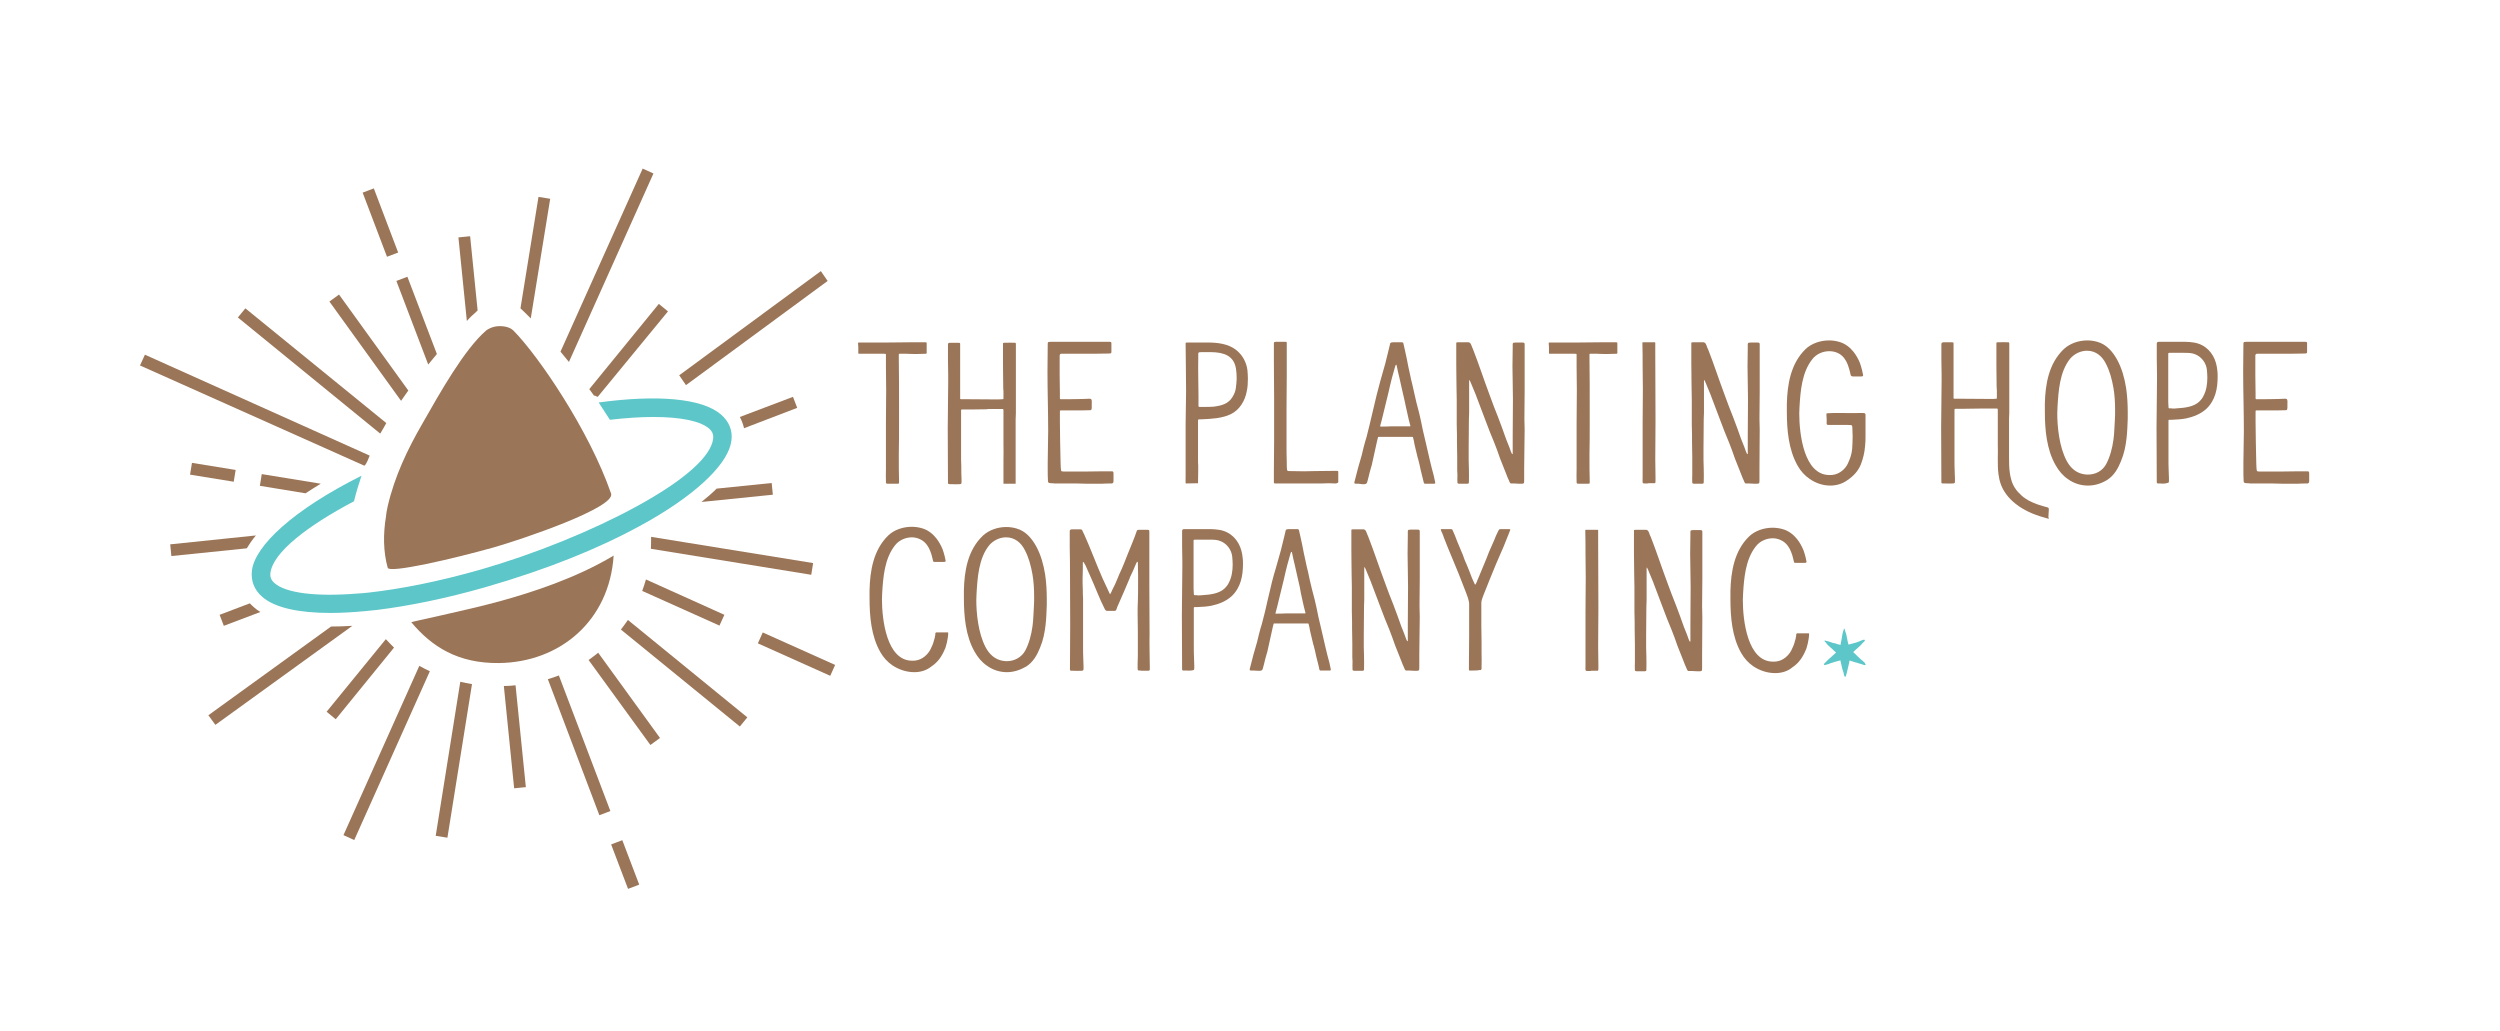 <?xml version="1.0" encoding="utf-8"?>
<!-- Generator: Adobe Illustrator 26.2.1, SVG Export Plug-In . SVG Version: 6.00 Build 0)  -->
<svg version="1.1" id="Layer_1" xmlns="http://www.w3.org/2000/svg" xmlns:xlink="http://www.w3.org/1999/xlink" x="0px" y="0px"
	 viewBox="0 0 106.78 44.04" style="enable-background:new 0 0 106.78 44.04;" xml:space="preserve">
<style type="text/css">
	.st0{fill:#9B7557;}
	.st1{fill:#5CC6C9;}
</style>
<g>
	<defs>
		<rect id="SVGID_1_" x="0" y="8" width="792" height="206.53"/>
	</defs>
	<clipPath id="SVGID_00000034770264840182918820000002199556441411000194_">
		<use xlink:href="#SVGID_1_"  style="overflow:visible;"/>
	</clipPath>
</g>
<g>
	<defs>
		<rect id="SVGID_00000076583092997992803830000009620056311099021972_" x="722.37" y="15.1" width="40.57" height="17.29"/>
	</defs>
	<clipPath id="SVGID_00000090273702002228804370000007022955287974651814_">
		<use xlink:href="#SVGID_00000076583092997992803830000009620056311099021972_"  style="overflow:visible;"/>
	</clipPath>
</g>
<g>
	<path class="st0" d="M26.21,23.73c-1.63,0.98-3.53,1.58-4.79,1.93c-1.59,0.44-3.87,0.89-3.85,0.92c0.87,1.04,1.99,1.76,3.74,1.74
		C23.92,28.29,26.03,26.51,26.21,23.73"/>
	<path class="st0" d="M26.1,21.08c-0.93-2.69-3.09-5.86-4.15-6.94c-0.13-0.14-0.34-0.21-0.61-0.21c-0.32,0-0.55,0.16-0.58,0.19
		c-0.93,0.81-1.95,2.62-2.74,4.01c-0.61,1.06-1.16,2.2-1.46,3.49c-0.03,0.15-0.06,0.28-0.07,0.42c-0.13,0.77-0.12,1.53,0.07,2.21
		c0.07,0.25,2.82-0.39,4.53-0.87C22.38,23.01,26.31,21.67,26.1,21.08"/>
	<polygon class="st0" points="35.35,12 35.06,11.58 29.01,16.03 29.3,16.45 	"/>
	<path class="st0" d="M34.05,17.42l-0.18-0.47l-2.27,0.86c0.08,0.15,0.14,0.31,0.18,0.48L34.05,17.42z"/>
	<path class="st0" d="M29.96,21.44l3.05-0.31l-0.05-0.5l-2.35,0.24C30.42,21.06,30.2,21.25,29.96,21.44"/>
	
		<rect x="33.78" y="26.24" transform="matrix(0.409 -0.912 0.912 0.409 -5.377 47.554)" class="st0" width="0.51" height="3.39"/>
	
		<rect x="26.42" y="35.91" transform="matrix(0.935 -0.356 0.356 0.935 -11.384 11.897)" class="st0" width="0.51" height="2.03"/>
	<path class="st0" d="M10.67,25.77l-1.29,0.49l0.18,0.47l1.56-0.59c-0.1-0.06-0.18-0.12-0.26-0.19
		C10.79,25.89,10.73,25.83,10.67,25.77"/>
	<path class="st0" d="M7.27,23.25l0.05,0.5l3.22-0.33c0.11-0.18,0.23-0.36,0.39-0.55L7.27,23.25z"/>
	
		<rect x="8.84" y="19.22" transform="matrix(0.16 -0.987 0.987 0.16 -12.267 25.923)" class="st0" width="0.51" height="1.89"/>
	<path class="st0" d="M11.18,20.25l-0.08,0.5l1.95,0.32c0.21-0.14,0.42-0.27,0.65-0.41L11.18,20.25z"/>
	<path class="st0" d="M27.91,7.41L27.45,7.2l-3.51,7.82c0.12,0.14,0.24,0.29,0.36,0.44L27.91,7.41z"/>
	<path class="st0" d="M25.53,16.95l3-3.65l-0.39-0.32l-2.97,3.64c0.03,0.04,0.12,0.17,0.21,0.29l0.02-0.02
		C25.44,16.92,25.48,16.93,25.53,16.95"/>
	<path class="st0" d="M34.73,24.05l-6.92-1.12c0,0.17,0,0.34-0.01,0.51l6.85,1.11L34.73,24.05z"/>
	<path class="st0" d="M27.43,25.24l3.3,1.48l0.21-0.46l-3.35-1.51C27.54,24.92,27.49,25.08,27.43,25.24"/>
	<path class="st0" d="M26.52,26.89l5.08,4.14l0.32-0.39l-5.1-4.16C26.72,26.62,26.63,26.75,26.52,26.89"/>
	<path class="st0" d="M25.14,28.19l2.64,3.63l0.41-0.3l-2.64-3.64C25.41,27.99,25.28,28.09,25.14,28.19"/>
	<path class="st0" d="M23.4,29.01l2.2,5.81l0.47-0.18l-2.2-5.79C23.72,28.91,23.56,28.96,23.4,29.01"/>
	<path class="st0" d="M21.52,29.3l0.44,4.37l0.5-0.05l-0.44-4.35C21.86,29.29,21.69,29.3,21.52,29.3"/>
	<path class="st0" d="M18.61,35.7l0.5,0.08l1.05-6.56c-0.17-0.03-0.33-0.06-0.5-0.1L18.61,35.7z"/>
	<path class="st0" d="M14.67,35.67l0.46,0.21l3.23-7.21c-0.15-0.07-0.31-0.15-0.45-0.23L14.67,35.67z"/>
	<path class="st0" d="M16.48,27.3l-2.53,3.1l0.39,0.32l2.49-3.06C16.71,27.54,16.59,27.42,16.48,27.3"/>
	<path class="st0" d="M8.9,30.55l0.3,0.41l5.85-4.23c-0.32,0.02-0.62,0.03-0.91,0.03L8.9,30.55z"/>
	<path class="st0" d="M15.79,19.46l-9.6-4.31l-0.21,0.46l9.58,4.28C15.65,19.85,15.75,19.55,15.79,19.46"/>
	<path class="st0" d="M16.5,18.07l-6.02-4.9l-0.32,0.39l6.08,4.96C16.33,18.37,16.42,18.22,16.5,18.07"/>
	<path class="st0" d="M17.44,16.68l-2.96-4.1l-0.41,0.3l3.06,4.24C17.23,16.97,17.34,16.83,17.44,16.68"/>
	
		<rect x="15.99" y="8.03" transform="matrix(0.935 -0.355 0.355 0.935 -2.312 6.396)" class="st0" width="0.51" height="2.93"/>
	<path class="st0" d="M18.29,15.57c0.12-0.15,0.25-0.31,0.37-0.45l-1.26-3.3L16.93,12L18.29,15.57z"/>
	<path class="st0" d="M20.33,13.33c0.02-0.03,0.05-0.05,0.07-0.07l-0.32-3.17l-0.5,0.05l0.36,3.57
		C20.07,13.56,20.2,13.44,20.33,13.33"/>
	<path class="st0" d="M22.67,13.6l0.83-5.11L23,8.41l-0.77,4.76C22.35,13.28,22.5,13.43,22.67,13.6"/>
	<path class="st1" d="M30.79,17.7c-0.81-0.69-2.71-0.85-5.22-0.51c0.16,0.24,0.32,0.49,0.48,0.74c0.69-0.08,1.31-0.12,1.86-0.12
		c1.19,0,2.01,0.18,2.37,0.49c0.15,0.13,0.2,0.26,0.18,0.44c-0.09,0.76-1.22,1.72-2.86,2.66c-0.13,0.08-0.27,0.15-0.41,0.23
		c-1.9,1.04-4.37,2.04-6.67,2.7c-1.82,0.52-3.43,0.83-4.77,0.98c-0.16,0.02-0.32,0.03-0.47,0.04c-1.83,0.15-3.08-0.03-3.55-0.44
		c-0.15-0.13-0.2-0.26-0.18-0.44c0.11-0.87,1.56-2,3.57-3.06c0.09-0.37,0.2-0.73,0.32-1.09c-2.92,1.46-4.55,2.99-4.68,4.05
		c-0.05,0.44,0.1,0.83,0.45,1.13c0.54,0.46,1.55,0.68,2.91,0.68c0.46,0,0.97-0.03,1.5-0.08c0.16-0.02,0.32-0.03,0.49-0.05
		c1.37-0.17,2.94-0.49,4.62-0.97c2.68-0.77,4.89-1.68,6.59-2.61c0.15-0.08,0.29-0.16,0.43-0.24c2.17-1.25,3.38-2.5,3.49-3.41
		C31.3,18.39,31.14,18,30.79,17.7"/>
	<path class="st1" d="M79.64,28.3c-0.03-0.03-0.06-0.05-0.09-0.08c-0.02-0.02-0.03-0.03-0.05-0.04c-0.05-0.05-0.1-0.09-0.15-0.14
		c-0.04-0.03-0.06-0.06-0.09-0.09c-0.04-0.04-0.08-0.07-0.11-0.1c0,0,0,0,0.01,0c0.02-0.02,0.03-0.04,0.06-0.06
		c0.03-0.03,0.07-0.07,0.11-0.1c0.04-0.04,0.08-0.07,0.12-0.11c0.02-0.02,0.04-0.04,0.06-0.06c0.01-0.01,0.02-0.03,0.03-0.04
		c0.04-0.04,0.08-0.07,0.11-0.11c0-0.01,0-0.02,0-0.03c0,0-0.01,0-0.01-0.01l-0.02-0.01l-0.04,0.01c-0.03,0.01-0.06,0.02-0.09,0.03
		c-0.02,0.01-0.03,0.01-0.04,0.02c-0.02,0.01-0.03,0.01-0.05,0.02c-0.03,0.01-0.06,0.02-0.08,0.03c-0.03,0.01-0.07,0.02-0.1,0.03
		s-0.07,0.02-0.11,0.03c-0.04,0.01-0.07,0.02-0.11,0.03l-0.04,0.01l-0.01,0l0-0.01l-0.01-0.03c-0.02-0.08-0.04-0.16-0.05-0.24
		c-0.01-0.05-0.02-0.1-0.03-0.14c-0.01-0.02-0.01-0.04-0.02-0.07c0-0.01-0.01-0.03-0.01-0.03c0,0-0.01-0.02-0.01-0.02
		c-0.01-0.05-0.02-0.08-0.03-0.11c-0.01-0.01-0.01-0.02-0.01-0.03c0,0,0,0,0,0c-0.01,0-0.01,0-0.01,0c0,0,0,0,0,0c0,0,0,0,0,0
		c0,0,0,0,0,0.01c0,0,0,0,0,0c0-0.01,0-0.01,0-0.01c0,0-0.01,0-0.01,0c-0.01,0.02-0.01,0.05-0.02,0.07
		c-0.01,0.02-0.01,0.04-0.02,0.06c-0.01,0.02-0.01,0.04-0.02,0.07c0,0.01,0,0.01,0,0.01c-0.01,0.03-0.01,0.04-0.01,0.05
		c0,0,0,0.01,0,0.01c-0.01,0.03-0.02,0.07-0.02,0.11c0,0,0,0.01,0,0.01c-0.01,0.06-0.03,0.13-0.04,0.2
		c-0.01,0.04-0.01,0.07-0.02,0.11c-0.01,0-0.01,0-0.02-0.01c-0.01,0-0.02-0.01-0.03-0.01c-0.01,0-0.03-0.01-0.05-0.01
		c-0.03,0-0.06-0.02-0.09-0.03c-0.03-0.01-0.06-0.02-0.09-0.02c-0.01,0-0.01,0-0.01,0c-0.05-0.02-0.1-0.03-0.15-0.05
		c-0.06-0.02-0.12-0.04-0.18-0.05c-0.01,0-0.01,0-0.02-0.01c-0.01,0-0.03,0-0.05,0l0,0c0.01,0.01,0.02,0.03,0.02,0.04
		c0.02,0.02,0.04,0.04,0.06,0.06c0.01,0.01,0.02,0.02,0.02,0.03c0.01,0.01,0.01,0.01,0.02,0.02c0,0.01,0.01,0.02,0.01,0.02
		c0.04,0.03,0.08,0.08,0.12,0.11c0.01,0,0.01,0.01,0.01,0.01c0.01,0.02,0.03,0.03,0.05,0.04c0.01,0.01,0.02,0.02,0.03,0.03
		c0.01,0.01,0.03,0.03,0.04,0.04c0.03,0.03,0.06,0.06,0.09,0.08l0.03,0.03l-0.04,0.04c-0.03,0.03-0.07,0.06-0.1,0.09
		c-0.06,0.05-0.11,0.11-0.18,0.16c-0.03,0.03-0.06,0.06-0.09,0.09l-0.05,0.05l-0.05,0.05l0,0.02c0,0,0,0.01,0,0.02
		c0.01,0.01,0.01,0.02,0.02,0.02c0.01,0,0.02-0.01,0.04-0.01c0.02-0.01,0.04-0.01,0.06-0.02c0.02,0,0.03-0.01,0.05-0.01
		c0.02-0.01,0.04-0.01,0.05-0.02c0.01,0,0.01,0,0.02-0.01c0.03-0.01,0.06-0.02,0.09-0.03c0.03-0.01,0.06-0.01,0.09-0.03
		c0.05-0.01,0.1-0.03,0.15-0.04c0.03-0.01,0.07-0.02,0.11-0.03c0.03-0.01,0.02-0.01,0.02-0.01c0,0,0,0,0,0c0,0,0,0,0,0l0,0.01
		c0,0.01,0,0.01,0,0.02c0.01,0.04,0.02,0.08,0.03,0.12c0.01,0.06,0.03,0.12,0.04,0.18c0,0.02,0.01,0.04,0.02,0.07
		c0.01,0.03,0.01,0.05,0.02,0.07c0.01,0.01,0.01,0.03,0.02,0.05c0,0.02,0.01,0.04,0.01,0.06c0.01,0.02,0.01,0.05,0.02,0.07
		c0,0.01,0.01,0.02,0.01,0.04c0.01,0,0.02,0.01,0.03,0.01c0,0,0,0,0,0c0.01,0,0.02-0.01,0.03-0.01l0,0c0.01-0.05,0.02-0.1,0.04-0.15
		l0.02-0.09c0.01-0.06,0.03-0.11,0.04-0.17c0.01-0.05,0.03-0.11,0.04-0.17c0.01-0.02,0.01-0.04,0.01-0.06c0-0.01,0-0.02,0.01-0.03
		c0,0,0-0.01,0-0.01l0,0c0,0,0,0,0,0c0,0,0,0,0,0c0.04,0.01,0.08,0.03,0.12,0.04c0.04,0.01,0.08,0.03,0.13,0.04
		c0.05,0.01,0.09,0.02,0.13,0.04c0.08,0.02,0.15,0.04,0.23,0.07c0.02,0.01,0.04,0.01,0.05,0.01c0,0,0.01-0.01,0.01-0.01
		c0.01,0,0.01-0.01,0.02-0.01C79.65,28.33,79.65,28.32,79.64,28.3L79.64,28.3z"/>
	<path class="st0" d="M67.85,28.66c-0.06,0-0.11,0-0.12-0.02c-0.02-0.03-0.01-0.1-0.01-0.3c0-0.11,0-0.21,0-0.32
		c0-0.21,0-0.42,0-0.64c0-0.42,0-0.85,0-1.27c0-0.48,0.01-0.98,0.01-1.45c0-0.34-0.01-0.67-0.01-1.01c0-0.33,0-0.67-0.01-1
		c0-0.01,0.01-0.02,0.02-0.02c0.08,0,0.15,0,0.23,0c0.08,0,0.14,0,0.22,0c0.01,0,0.05,0,0.06,0c0.01,0,0.02,0.01,0.02,0.02
		c0,0.01,0,0.02,0,0.03c0,0.07,0,0.18,0,0.26c0,0.07,0,0.12,0,0.17c0,0.95,0.01,1.92,0.01,2.87c0,0.54-0.01,1.09-0.01,1.63
		c0,0.26,0.01,0.53,0.01,0.78c0,0.06,0,0.11,0,0.15c0,0.1-0.01,0.11-0.05,0.11c-0.08,0-0.17,0-0.25,0
		C67.95,28.66,67.9,28.66,67.85,28.66L67.85,28.66z"/>
	<path class="st0" d="M72.12,28.66c-0.05,0-0.08-0.1-0.1-0.15c-0.04-0.08-0.07-0.16-0.1-0.24c-0.09-0.23-0.18-0.45-0.27-0.68
		c-0.08-0.23-0.16-0.46-0.25-0.68c-0.15-0.35-0.25-0.62-0.36-0.91c-0.13-0.34-0.26-0.69-0.39-1.03c-0.01-0.02-0.02-0.04-0.02-0.06
		c-0.06-0.14-0.11-0.27-0.17-0.41c-0.02-0.06-0.05-0.11-0.07-0.17c-0.04-0.09-0.06-0.13-0.06-0.03c0,0.02,0,0.04,0,0.06v0.12
		c0,0.08,0,0.15,0,0.23v0.58v0.35c0,0.09-0.01,0.18-0.01,0.27c0,0.41-0.01,0.82-0.01,1.23c0,0.17,0,0.35,0,0.52
		c0,0.13,0.01,0.25,0.01,0.37c0,0.19,0.01,0.38,0,0.57c0,0.05-0.01,0.07-0.07,0.07c-0.07,0-0.13,0-0.2,0c-0.04,0-0.09,0-0.14,0
		c-0.03,0-0.05,0-0.07-0.02c-0.01-0.01-0.01-0.02-0.01-0.03c-0.01-0.11,0-0.22,0-0.33c0-0.07,0-0.14,0-0.21c0-0.19,0-0.38,0-0.57
		c0-0.21-0.01-0.43-0.01-0.65c0-0.09,0-0.19,0-0.28c0-0.15-0.01-0.3-0.01-0.45c0-0.22,0-0.45,0-0.67c0-0.13,0-0.25,0-0.38
		c0-0.19-0.01-0.37-0.01-0.56c0-0.31-0.01-0.55-0.01-0.97c0-0.16,0-0.34,0-0.52c0-0.13,0-0.27,0-0.37c0-0.03,0.04-0.03,0.07-0.03
		c0.07,0,0.14,0,0.21,0c0.01,0,0.01,0,0.02,0c0.02,0,0.04,0,0.06,0c0.01,0,0.03,0,0.04,0c0.02,0,0.05,0,0.07,0c0.01,0,0.02,0,0.03,0
		c0.01,0,0.02,0,0.03,0c0.02,0,0.06,0.03,0.07,0.04c0.02,0.03,0.04,0.07,0.05,0.1c0.02,0.06,0.04,0.12,0.07,0.17
		c0.25,0.64,0.46,1.29,0.7,1.93c0.12,0.33,0.24,0.65,0.37,0.97c0.12,0.31,0.23,0.62,0.34,0.93c0.04,0.1,0.08,0.2,0.12,0.3
		c0.03,0.07,0.05,0.14,0.08,0.22c0.01,0.02,0.02,0.05,0.03,0.07c0.03,0.07,0.05,0.05,0.05,0.02c0-0.02,0-0.11,0-0.13
		c0-0.06,0-0.12,0-0.17v-0.09c0-0.11,0-0.23,0-0.34c0-0.53,0.01-1.06,0.01-1.58c0-0.48-0.02-0.94-0.02-1.41
		c0-0.26,0.01-0.52,0.01-0.78c0-0.06,0-0.12,0-0.17c0-0.02,0.01-0.06,0.04-0.06c0.05-0.01,0.1-0.01,0.15-0.01c0.09,0,0.16,0,0.2,0
		c0.06,0,0.09,0,0.11,0.03c0.01,0.01,0.01,0.03,0.01,0.04c0,0.26,0,0.47,0,0.72c0,0.1,0,0.21,0,0.33c0,0.19,0,0.4,0,0.58
		c0,0.13,0,0.26,0,0.39c0,0.39-0.01,0.77-0.01,1.17c0,0.15,0.01,0.31,0.01,0.46c0,0.55-0.01,1.09-0.01,1.64c0,0.13,0,0.27,0,0.4
		c0,0.02,0,0.06,0,0.1c0,0.07,0,0.14-0.02,0.15c-0.03,0.03-0.11,0.02-0.22,0.02C72.34,28.66,72.22,28.66,72.12,28.66L72.12,28.66z"
		/>
	<path class="st0" d="M75.82,28.75c-0.33,0-0.66-0.11-0.93-0.29c-0.22-0.15-0.39-0.34-0.52-0.57c-0.39-0.68-0.46-1.53-0.46-2.31
		c0-0.11,0-0.22,0-0.33c0.02-0.82,0.16-1.72,0.8-2.34c0.25-0.24,0.63-0.37,1-0.37c0.15,0,0.29,0.02,0.43,0.06
		c0.26,0.07,0.47,0.24,0.62,0.43c0.11,0.14,0.2,0.3,0.27,0.47c0.04,0.1,0.06,0.2,0.09,0.3c0.02,0.06,0.02,0.12,0.04,0.19
		c0,0.02,0,0.03-0.02,0.04c-0.01,0.01-0.03,0.01-0.05,0.01c-0.03,0-0.06,0-0.09,0c-0.13,0-0.21,0-0.32,0
		c-0.04,0-0.06-0.02-0.06-0.06c-0.01-0.04-0.02-0.08-0.03-0.12c-0.02-0.1-0.05-0.19-0.09-0.29c-0.07-0.18-0.18-0.35-0.36-0.46
		c-0.13-0.08-0.28-0.12-0.42-0.12c-0.28,0-0.56,0.13-0.72,0.34c-0.45,0.56-0.51,1.37-0.55,2.04c0,0.07-0.01,0.16-0.01,0.26
		c0,0.87,0.2,2.63,1.29,2.63c0.05,0,0.11,0,0.16-0.01c0.27-0.04,0.5-0.24,0.62-0.47c0.06-0.12,0.12-0.25,0.15-0.38
		c0.02-0.06,0.04-0.13,0.05-0.2c0.01-0.03,0.01-0.07,0.01-0.1c0-0.03,0.02-0.04,0.04-0.05c0.04,0,0.1,0,0.15,0c0.11,0,0.14,0,0.22,0
		h0.08c0.02,0,0.04,0,0.05,0c0.01,0.01,0.01,0.02,0.01,0.03c0,0.07-0.01,0.14-0.02,0.21c-0.02,0.13-0.05,0.27-0.09,0.39
		c-0.01,0.03-0.02,0.07-0.04,0.1c-0.12,0.29-0.29,0.54-0.56,0.72C76.35,28.68,76.08,28.75,75.82,28.75L75.82,28.75z"/>
	<path class="st0" d="M43.01,28.71c-0.3,0-0.6-0.09-0.86-0.28c-0.22-0.15-0.39-0.36-0.52-0.59c-0.39-0.68-0.46-1.53-0.46-2.3
		c0-0.11,0-0.22,0-0.33c0.02-0.82,0.16-1.71,0.81-2.33c0.26-0.24,0.63-0.37,1-0.37c0.15,0,0.29,0.02,0.43,0.06
		c0.4,0.11,0.66,0.43,0.84,0.75c0.21,0.38,0.32,0.79,0.39,1.22c0.05,0.34,0.07,0.69,0.07,1.04c0,0.09,0,0.18,0,0.27
		c-0.01,0.27-0.02,0.56-0.05,0.83c-0.04,0.34-0.1,0.66-0.24,0.99c-0.12,0.3-0.29,0.61-0.59,0.8C43.57,28.62,43.29,28.71,43.01,28.71
		L43.01,28.71z M43.79,27.79c0.16-0.3,0.26-0.67,0.31-1.04c0.04-0.29,0.04-0.58,0.06-0.84c0.01-0.14,0.01-0.28,0.01-0.43
		c0-0.32-0.02-0.65-0.07-0.94c-0.07-0.39-0.16-0.73-0.33-1.05c-0.15-0.3-0.42-0.54-0.8-0.54c-0.28,0-0.55,0.14-0.72,0.34
		c-0.45,0.56-0.5,1.39-0.54,2.07c0,0.07-0.01,0.17-0.01,0.27c0,0.55,0.08,1.42,0.4,2.02c0.07,0.13,0.16,0.26,0.28,0.36
		c0.18,0.16,0.41,0.23,0.63,0.23C43.32,28.24,43.63,28.08,43.79,27.79"/>
	<path class="st0" d="M48.67,28.64c-0.02,0-0.05,0-0.07-0.02c-0.01-0.01-0.01-0.08-0.01-0.1c0-0.06,0-0.11,0-0.17
		c0-0.11,0.01-0.22,0.01-0.33c0-0.33,0-0.65,0-0.98c0-0.29-0.01-0.58-0.01-0.87c0-0.15,0-0.3,0.01-0.46
		c0.01-0.25,0.01-0.51,0.01-0.77c0-0.11,0-0.22,0-0.33c0-0.02,0-0.04,0-0.06c0-0.18-0.01-0.35-0.01-0.5c0-0.07-0.03-0.08-0.06-0.01
		c-0.04,0.09,0,0.01-0.07,0.16c-0.03,0.08-0.07,0.16-0.1,0.23c-0.03,0.06-0.06,0.13-0.09,0.19c-0.01,0.03-0.03,0.05-0.03,0.08
		c-0.15,0.36-0.31,0.73-0.47,1.09c-0.04,0.08-0.07,0.16-0.1,0.25c-0.02,0.04-0.03,0.05-0.07,0.05c-0.08,0-0.12,0-0.22,0
		c-0.06,0-0.1,0.01-0.15-0.01c-0.02-0.01-0.04-0.05-0.05-0.06c-0.24-0.47-0.41-0.95-0.63-1.43c-0.06-0.14-0.13-0.28-0.19-0.43
		C46.31,24.05,46.28,24,46.26,24c-0.01,0-0.01,0.03-0.01,0.06c0,0.08,0,0.16,0,0.24c0,0.13-0.01,0.27-0.01,0.4c0,0.07,0,0.14,0,0.21
		c0,0.1,0.01,0.2,0.01,0.3c0,0.12,0,0.23,0.01,0.35c0,0.06,0,0.11,0,0.16c0,0.08,0,0.2,0,0.28c0,0.26,0,0.53,0,0.8
		c0,0.28,0,0.51,0,0.8c0,0.18,0,0.38,0.01,0.56c0,0.09,0.01,0.2,0.01,0.29c0,0.04,0,0.07,0,0.09c0,0.1-0.01,0.1-0.08,0.11
		c-0.09,0.01-0.26,0-0.35,0h-0.01h-0.04c-0.07,0-0.1,0-0.1-0.05c0-0.65,0.01-1.28,0.01-1.93c0-0.85-0.01-1.81-0.01-2.67
		c0-0.21-0.01-0.42-0.01-0.65c0-0.1,0-0.19,0-0.28c0-0.07,0-0.2,0-0.3v-0.02c0-0.02,0-0.03,0-0.05c0-0.05,0.01-0.08,0.08-0.09
		c0.07,0,0.14,0,0.21,0c0.05,0,0.09,0,0.14,0c0.01,0,0.02,0,0.02,0c0.03,0,0.05,0,0.07,0.02c0.02,0.02,0.03,0.05,0.04,0.08
		c0.02,0.04,0.04,0.08,0.06,0.12c0.28,0.62,0.51,1.26,0.79,1.89c0.05,0.1,0.09,0.2,0.14,0.3c0.05,0.1,0.09,0.2,0.14,0.3
		c0.02,0.04,0.03,0.06,0.03,0.06c0.01,0,0.02-0.02,0.04-0.06c0.02-0.04,0.04-0.07,0.05-0.11c0.04-0.08,0.08-0.16,0.12-0.24
		c0.07-0.15,0.13-0.31,0.19-0.45c0.15-0.31,0.24-0.56,0.36-0.86c0.13-0.32,0.27-0.65,0.38-0.97c0-0.01,0.01-0.03,0.02-0.04
		c0.02-0.02,0.06-0.02,0.1-0.02c0.1,0,0.2,0,0.3,0h0.01c0.01,0,0.01,0,0.02,0c0.03,0,0.05,0,0.07,0.01
		c0.02,0.02,0.02,0.05,0.02,0.07c0,0.22,0,0.45,0,0.67c0,0.53,0,1.06,0,1.59c0,0.7,0.01,1.41,0.01,2.11c0,0.24-0.01,0.47,0,0.73
		c0,0.22,0.01,0.44,0.01,0.66c0,0.04,0,0.08,0,0.12c0,0.06-0.04,0.06-0.1,0.06c-0.09,0-0.18,0-0.28,0
		C48.75,28.64,48.71,28.64,48.67,28.64L48.67,28.64z"/>
	<path class="st0" d="M50.63,28.64c-0.1,0-0.14,0.01-0.14-0.05c0-0.78-0.01-1.56-0.01-2.34c0-0.66,0.02-1.36,0.02-2.02v-0.25
		c0-0.21-0.01-0.41-0.01-0.64c0-0.09,0-0.19,0-0.28c0-0.07,0-0.2,0-0.3c0-0.01,0-0.01,0-0.02c0-0.02,0-0.03,0-0.05
		c0-0.05,0.01-0.08,0.07-0.09c0.05,0,0.1,0,0.14,0h0.34c0.1,0,0.21,0,0.31,0c0.24,0,0.48-0.01,0.72,0.03
		c0.51,0.08,0.83,0.45,0.95,0.88c0.03,0.11,0.05,0.23,0.06,0.34c0.01,0.08,0.01,0.16,0.01,0.24c0,0.49-0.09,1-0.48,1.37
		c-0.24,0.22-0.54,0.34-0.86,0.41c-0.2,0.04-0.4,0.05-0.62,0.06c-0.03,0-0.06,0-0.09,0c-0.05,0-0.05,0.01-0.05,0.05
		c0,0.27,0,0.54,0,0.8c0,0.28,0,0.51,0,0.8c0,0.18,0,0.38,0.01,0.56c0,0.09,0.01,0.2,0.01,0.29c0,0.04,0,0.07,0,0.09
		c0,0.1-0.01,0.1-0.08,0.11C50.88,28.65,50.72,28.64,50.63,28.64L50.63,28.64z M51.17,25.43c0.06,0,0.13,0,0.19-0.01
		c0.32-0.02,0.72-0.06,0.96-0.3c0.07-0.07,0.13-0.15,0.17-0.24c0.12-0.23,0.16-0.5,0.16-0.77c0-0.12-0.01-0.23-0.02-0.34
		c-0.03-0.28-0.22-0.54-0.48-0.65c-0.15-0.07-0.32-0.07-0.51-0.07c-0.04,0-0.09,0-0.13,0c-0.1,0-0.2,0-0.3,0l-0.15,0
		c-0.01,0-0.01,0-0.02,0c-0.03,0-0.06,0-0.06,0.04c0,0.03,0,0.07,0,0.1c0,0.01,0,0.02,0,0.02c0,0.18,0,0.37,0,0.55
		c0,0.21,0,0.41,0,0.62c0,0.11,0,0.21,0,0.32c0,0.06,0,0.24,0,0.29c0,0.12,0,0.23,0.01,0.35c0,0.02,0,0.05,0.01,0.07
		c0.02,0.02,0.08,0.01,0.11,0.01C51.14,25.43,51.15,25.43,51.17,25.43L51.17,25.43z"/>
	<path class="st0" d="M53.44,28.64c-0.06,0-0.07-0.02-0.06-0.07c0.05-0.2,0.11-0.42,0.16-0.62c0.05-0.17,0.1-0.34,0.15-0.52
		c0.03-0.11,0.05-0.22,0.08-0.33c0.04-0.15,0.08-0.31,0.13-0.46c0.09-0.34,0.18-0.7,0.25-1.03c0.06-0.25,0.12-0.51,0.18-0.76
		c0.05-0.19,0.1-0.38,0.16-0.57c0.07-0.26,0.15-0.52,0.22-0.78c0.05-0.2,0.1-0.41,0.15-0.61c0.02-0.07,0.03-0.14,0.05-0.21
		c0-0.02,0.01-0.04,0.02-0.05c0.02-0.03,0.07-0.02,0.11-0.03c0.04,0,0.08,0,0.13,0c0.08,0,0.16,0,0.24,0c0.04,0,0.06,0.01,0.07,0.04
		c0.02,0.1,0.05,0.21,0.07,0.31c0.03,0.12,0.05,0.25,0.08,0.37c0.04,0.21,0.08,0.42,0.13,0.63c0.03,0.16,0.07,0.32,0.11,0.48
		c0.05,0.25,0.11,0.51,0.17,0.75c0.04,0.14,0.07,0.28,0.11,0.42c0.06,0.24,0.11,0.49,0.16,0.74c0.04,0.17,0.08,0.34,0.12,0.51
		c0.06,0.26,0.12,0.52,0.18,0.78c0.05,0.22,0.11,0.45,0.17,0.67c0.02,0.09,0.04,0.19,0.06,0.28c0,0.02,0.01,0.03-0.01,0.05
		c-0.01,0.01-0.02,0.01-0.04,0.01c-0.01,0-0.01,0-0.02,0c-0.12,0-0.25,0-0.37,0c-0.04,0-0.04-0.04-0.05-0.06
		c-0.03-0.18-0.09-0.36-0.13-0.54c-0.03-0.16-0.07-0.31-0.11-0.47l-0.01-0.02c-0.04-0.17-0.08-0.33-0.12-0.5
		c-0.02-0.08-0.04-0.17-0.05-0.25l-0.03-0.12c-0.01-0.04,0-0.05-0.05-0.05c-0.01,0-0.02,0-0.03,0c-0.16,0-0.33,0-0.49,0
		c-0.24,0-0.49,0-0.74,0c-0.05,0-0.09,0-0.14,0c-0.05,0-0.05,0-0.06,0.05c-0.01,0.04-0.02,0.08-0.03,0.12
		c-0.07,0.32-0.14,0.64-0.21,0.95c-0.01,0.06-0.03,0.13-0.05,0.19c-0.04,0.14-0.08,0.28-0.11,0.42c-0.02,0.06-0.03,0.13-0.05,0.19
		c-0.02,0.07-0.04,0.09-0.12,0.1c-0.03,0-0.07,0-0.1,0C53.59,28.64,53.52,28.64,53.44,28.64 M54.5,26.21c0.14,0,0.28,0,0.42-0.01
		c0.26,0,0.52,0,0.77,0c0.08,0,0.08,0.01,0.06-0.06c-0.04-0.16-0.09-0.33-0.12-0.5c-0.06-0.24-0.08-0.38-0.11-0.55
		c-0.04-0.16-0.07-0.32-0.11-0.48c-0.04-0.16-0.07-0.33-0.11-0.49c-0.04-0.16-0.08-0.33-0.11-0.49c0-0.01-0.01-0.03-0.01-0.04
		c0-0.01-0.01-0.02-0.02-0.02c-0.02,0-0.03,0.05-0.04,0.07c-0.02,0.06-0.12,0.44-0.14,0.5c-0.05,0.2-0.1,0.4-0.14,0.59
		c-0.04,0.15-0.07,0.3-0.11,0.45c-0.04,0.15-0.07,0.3-0.11,0.45c-0.04,0.18-0.09,0.37-0.14,0.55C54.47,26.21,54.48,26.21,54.5,26.21
		L54.5,26.21z"/>
	<path class="st0" d="M60.06,28.64c-0.05,0-0.08-0.1-0.1-0.15c-0.04-0.08-0.07-0.16-0.1-0.24c-0.09-0.23-0.18-0.45-0.27-0.68
		c-0.08-0.22-0.16-0.46-0.25-0.68c-0.15-0.35-0.25-0.62-0.36-0.91c-0.13-0.34-0.26-0.69-0.39-1.03c-0.01-0.02-0.02-0.04-0.02-0.06
		c-0.06-0.14-0.11-0.27-0.17-0.41c-0.02-0.06-0.05-0.11-0.07-0.17c-0.04-0.09-0.06-0.13-0.06-0.03c0,0.02,0,0.04,0,0.06v0.12
		c0,0.08,0,0.15,0,0.23c0,0.19,0,0.39,0,0.58c0,0.12,0,0.23,0,0.35c0,0.09-0.01,0.18-0.01,0.27c0,0.41-0.01,0.82-0.01,1.23
		c0,0.17,0,0.35,0,0.52c0,0.13,0.01,0.25,0.01,0.37c0,0.19,0.01,0.38,0,0.57c0,0.05-0.01,0.07-0.07,0.07c-0.07,0-0.13,0-0.2,0
		c-0.04,0-0.09,0-0.14,0c-0.03,0-0.05,0-0.07-0.02c-0.01-0.01-0.01-0.02-0.01-0.03c-0.01-0.11,0-0.22,0-0.33
		c0-0.07-0.01-0.14-0.01-0.21c0-0.19,0-0.38,0-0.57c0-0.21-0.01-0.43-0.01-0.65c0-0.09,0-0.19,0-0.28c0-0.15-0.01-0.3-0.01-0.45
		c0-0.22,0-0.45,0-0.67c0-0.13,0-0.25,0-0.38c0-0.19-0.01-0.37-0.01-0.56c0-0.31-0.01-0.55-0.01-0.97c0-0.16,0-0.34,0-0.52
		c0-0.13,0-0.27,0-0.37c0-0.03,0.04-0.03,0.07-0.03c0.07,0,0.14,0,0.21,0c0.01,0,0.01,0,0.02,0c0.02,0,0.04,0,0.06,0
		c0.01,0,0.03,0,0.04,0c0.02,0,0.05,0,0.07,0c0.01,0,0.02,0,0.03,0c0.01,0,0.02,0,0.03,0c0.02,0,0.06,0.03,0.07,0.04
		c0.02,0.03,0.04,0.07,0.05,0.1c0.02,0.06,0.05,0.12,0.07,0.17c0.25,0.64,0.46,1.29,0.7,1.93c0.12,0.33,0.24,0.65,0.37,0.97
		c0.12,0.31,0.23,0.62,0.34,0.93c0.04,0.1,0.08,0.2,0.12,0.3c0.03,0.07,0.05,0.14,0.08,0.22c0.01,0.02,0.02,0.05,0.03,0.07
		c0.03,0.07,0.05,0.05,0.05,0.02c0-0.02,0-0.11,0-0.13c0-0.06,0-0.12,0-0.17v-0.09c0-0.11,0-0.23,0-0.34c0-0.53,0.01-1.06,0.01-1.58
		c0-0.48-0.02-0.94-0.02-1.41c0-0.26,0.01-0.52,0.01-0.78c0-0.06,0-0.12,0-0.17c0-0.02,0.01-0.06,0.04-0.06
		c0.05-0.01,0.1-0.01,0.15-0.01c0.09,0,0.16,0,0.2,0c0.06,0,0.09,0,0.11,0.03c0.01,0.01,0.01,0.03,0.01,0.04c0,0.26,0,0.47,0,0.72
		c0,0.1,0,0.21,0,0.33c0,0.19,0,0.4,0,0.58c0,0.13,0,0.26,0,0.39c0,0.39-0.01,0.77-0.01,1.17c0,0.15,0.01,0.31,0.01,0.46
		c0,0.55-0.02,1.09-0.02,1.64c0,0.13,0,0.27,0,0.4c0,0.02,0,0.06,0,0.1c0,0.07,0,0.14-0.02,0.15c-0.03,0.03-0.11,0.02-0.22,0.02
		C60.28,28.64,60.17,28.64,60.06,28.64L60.06,28.64z"/>
	<path class="st0" d="M62.86,28.64c-0.03,0-0.09,0.01-0.11-0.01c-0.01-0.01-0.01-0.03-0.01-0.05c0-0.03,0-0.05,0-0.08
		c0-0.41,0.01-0.91,0.01-1.32c0-0.26,0-0.52,0-0.78c0-0.1,0-0.2,0-0.31c0-0.11,0-0.21,0-0.31c0-0.04-0.01-0.09-0.02-0.12
		c-0.02-0.11-0.07-0.23-0.11-0.34c-0.2-0.53-0.41-1.05-0.63-1.57c-0.11-0.26-0.22-0.53-0.32-0.79c-0.01-0.03-0.02-0.06-0.03-0.09
		c-0.02-0.04-0.03-0.08-0.05-0.12c-0.02-0.04-0.04-0.08-0.05-0.12c0,0,0-0.01,0-0.01c0-0.02,0.02-0.02,0.04-0.02
		c0.09,0,0.18,0,0.27,0c0.04,0,0.07,0,0.11,0c0.02,0,0.05,0,0.07,0.02c0.02,0.03,0.04,0.08,0.05,0.11c0.04,0.08,0.07,0.16,0.1,0.24
		c0.02,0.06,0.05,0.12,0.07,0.18c0.06,0.14,0.12,0.29,0.18,0.43c0.04,0.08,0.07,0.17,0.1,0.26c0.03,0.08,0.06,0.16,0.1,0.24
		c0.08,0.19,0.16,0.39,0.23,0.58c0.02,0.05,0.04,0.09,0.06,0.14c0.02,0.04,0.04,0.09,0.06,0.13c0.01,0.03,0.02,0.04,0.03,0.04
		c0.01,0,0.02-0.02,0.04-0.06c0.02-0.04,0.04-0.08,0.05-0.12c0.02-0.05,0.04-0.09,0.06-0.14c0.08-0.19,0.16-0.39,0.24-0.58
		c0.03-0.08,0.07-0.16,0.1-0.24c0.03-0.09,0.07-0.17,0.1-0.26c0.06-0.14,0.13-0.29,0.19-0.43c0.03-0.06,0.05-0.12,0.07-0.17
		c0.03-0.08,0.07-0.16,0.11-0.24c0.02-0.04,0.03-0.08,0.06-0.11c0.02-0.02,0.05-0.02,0.07-0.02c0.03,0,0.07,0,0.1,0
		c0.07,0,0.15,0,0.22,0c0.01,0,0.01,0,0.02,0c0.09,0,0.07,0.03,0.06,0.05c-0.01,0.03-0.03,0.07-0.04,0.1
		c-0.03,0.07-0.05,0.14-0.08,0.2c-0.1,0.26-0.21,0.53-0.33,0.79c-0.05,0.12-0.11,0.25-0.16,0.37c-0.09,0.22-0.18,0.44-0.27,0.66
		c-0.09,0.22-0.17,0.43-0.26,0.65c-0.04,0.1-0.09,0.24-0.09,0.33c0,0.11,0,0.22,0,0.33c0,0.22,0,0.43,0,0.64
		c0,0.24,0.01,0.48,0.01,0.73c0,0.15,0,0.3,0,0.45c0,0.19,0.01,0.39,0,0.58c0,0.03,0,0.06,0,0.08c-0.01,0.03-0.01,0.05-0.04,0.06
		c-0.02,0-0.03,0-0.05,0C63.1,28.64,62.98,28.64,62.86,28.64L62.86,28.64z"/>
	<path class="st0" d="M39.05,28.71c-0.33,0-0.66-0.11-0.93-0.29c-0.22-0.15-0.39-0.34-0.52-0.57c-0.39-0.68-0.46-1.53-0.46-2.31
		c0-0.11,0-0.22,0-0.33c0.02-0.82,0.16-1.72,0.8-2.34c0.25-0.24,0.63-0.37,1-0.37c0.15,0,0.29,0.02,0.43,0.06
		c0.26,0.07,0.47,0.24,0.62,0.43c0.11,0.14,0.2,0.3,0.27,0.47c0.04,0.1,0.06,0.2,0.09,0.3c0.02,0.06,0.02,0.12,0.04,0.19
		c0,0.02,0,0.03-0.02,0.04c-0.01,0.01-0.03,0.01-0.05,0.01c-0.03,0-0.06,0-0.09,0c-0.13,0-0.21,0-0.32,0
		c-0.04,0-0.06-0.02-0.06-0.06c-0.01-0.04-0.02-0.08-0.03-0.12c-0.02-0.1-0.05-0.19-0.09-0.29c-0.07-0.18-0.18-0.35-0.36-0.46
		c-0.13-0.08-0.28-0.12-0.42-0.12c-0.28,0-0.56,0.13-0.72,0.34c-0.45,0.56-0.51,1.37-0.55,2.04c0,0.07-0.01,0.16-0.01,0.26
		c0,0.87,0.2,2.63,1.29,2.63c0.05,0,0.11,0,0.16-0.01c0.27-0.04,0.5-0.24,0.62-0.47c0.06-0.12,0.12-0.25,0.15-0.38
		c0.02-0.06,0.04-0.13,0.05-0.2c0.01-0.03,0.01-0.07,0.01-0.1c0-0.03,0.02-0.04,0.04-0.05c0.04,0,0.1,0,0.15,0c0.11,0,0.14,0,0.22,0
		h0.08c0.02,0,0.04,0,0.05,0c0.01,0.01,0.01,0.02,0.01,0.03c0,0.07-0.01,0.14-0.02,0.21c-0.02,0.13-0.05,0.27-0.09,0.39
		c-0.01,0.03-0.02,0.07-0.04,0.1c-0.12,0.29-0.29,0.54-0.56,0.72C39.57,28.64,39.31,28.71,39.05,28.71L39.05,28.71z"/>
	<path class="st0" d="M89.18,20.74c-0.3,0-0.6-0.09-0.86-0.28c-0.22-0.15-0.39-0.36-0.52-0.59c-0.39-0.68-0.46-1.53-0.46-2.3
		c0-0.11,0-0.22,0-0.33c0.02-0.82,0.16-1.71,0.81-2.33c0.26-0.24,0.63-0.37,1-0.37c0.15,0,0.29,0.02,0.43,0.06
		c0.4,0.11,0.66,0.43,0.84,0.75c0.21,0.38,0.32,0.79,0.39,1.22c0.05,0.34,0.07,0.69,0.07,1.04c0,0.09,0,0.18,0,0.27
		c-0.01,0.27-0.02,0.56-0.05,0.83c-0.04,0.34-0.1,0.66-0.24,0.99c-0.12,0.3-0.29,0.61-0.59,0.8C89.74,20.66,89.46,20.74,89.18,20.74
		L89.18,20.74z M89.96,19.82c0.16-0.3,0.26-0.67,0.31-1.04c0.04-0.29,0.04-0.58,0.06-0.84c0.01-0.14,0.01-0.28,0.01-0.43
		c0-0.32-0.02-0.65-0.07-0.94c-0.07-0.39-0.16-0.73-0.33-1.05c-0.15-0.3-0.42-0.54-0.8-0.54c-0.28,0-0.55,0.14-0.72,0.34
		c-0.45,0.56-0.5,1.39-0.54,2.07c0,0.07-0.01,0.17-0.01,0.27c0,0.55,0.08,1.42,0.4,2.02c0.07,0.13,0.16,0.26,0.28,0.36
		c0.18,0.16,0.41,0.23,0.63,0.23C89.5,20.27,89.8,20.12,89.96,19.82"/>
	<path class="st0" d="M87.47,22.15c-0.23-0.06-0.45-0.13-0.67-0.22c-0.19-0.08-0.38-0.18-0.56-0.3c-0.05-0.04-0.11-0.08-0.16-0.12
		c-0.15-0.12-0.28-0.25-0.39-0.4c-0.21-0.29-0.29-0.55-0.33-0.85c-0.03-0.22-0.03-0.45-0.03-0.67c0-0.21,0.01-0.42,0-0.63
		c0-0.07,0-0.35,0-0.42c0-0.2,0-0.34,0-0.56c0-0.09,0-0.17,0-0.26c0-0.04,0-0.09,0-0.13v-0.07c0-0.02,0-0.04-0.01-0.06
		c-0.01-0.01-0.02-0.01-0.03-0.01c-0.02,0-0.04,0-0.06,0h-0.12c-0.13,0-0.27,0-0.4,0c-0.04,0-0.08,0-0.12,0
		c-0.24,0-0.47,0.01-0.71,0.01c-0.07,0-0.15,0-0.22,0h-0.11c-0.02,0-0.05,0-0.06,0.01c0,0.01-0.01,0.02-0.01,0.03
		c0,0.02,0,0.04,0,0.06c0,0.06,0,0.11,0,0.16c0,0.08,0,0.2,0,0.28c0,0.26,0,0.53,0,0.8c0,0.28,0,0.51,0,0.8c0,0.18,0,0.38,0.01,0.56
		c0,0.09,0.01,0.2,0.01,0.29c0,0.04,0,0.07,0,0.09c0,0.1-0.01,0.1-0.08,0.11c-0.09,0.01-0.26,0-0.35,0c-0.11,0-0.15,0.01-0.15-0.05
		c0-0.78-0.01-1.56-0.01-2.34c0-0.66,0.02-1.36,0.02-2.02V16c0-0.21-0.01-0.42-0.01-0.64c0-0.1,0-0.19,0-0.29c0-0.07,0-0.2,0-0.29
		c0-0.01,0-0.01,0-0.02c0-0.02,0-0.03,0-0.05c0-0.05,0.01-0.08,0.08-0.09c0.08,0,0.15,0,0.23,0c0.04,0,0.07,0,0.11,0
		c0.03,0,0.08,0,0.09,0.01c0.01,0.01,0.01,0.03,0.01,0.05c0,0.06,0,0.11,0,0.17c0,0.03,0,0.06,0,0.09c0,0.09,0,0.18,0,0.27
		c0,0.01,0,0.02,0,0.02c0,0.18,0,0.37,0,0.55c0,0.21,0,0.41,0,0.62c0,0.1,0,0.2,0,0.3c0,0.07,0,0.15,0,0.22c0,0.02,0,0.04,0,0.06
		c0,0.01,0,0.01,0,0.02c0,0.03,0.02,0.03,0.04,0.03c0.05,0,0.11,0,0.16,0c0.48,0,0.95,0.01,1.43,0.01c0.06,0,0.12,0,0.18-0.01
		c0.02,0,0.04,0,0.04-0.02c0-0.01,0-0.02,0-0.03c0-0.04,0-0.09,0-0.13c0-0.06,0-0.11,0-0.17c0-0.06-0.01-0.11-0.01-0.17
		c0-0.31-0.01-0.55-0.01-0.96c0-0.17,0-0.35,0-0.53c0-0.13,0-0.27,0-0.37c0-0.03,0.04-0.03,0.07-0.03c0.15-0.01,0.29,0,0.44,0
		c0.03,0,0.03,0.02,0.04,0.04c0,0.03,0,0.06,0,0.08c0,0.25,0,0.49,0,0.74c0,0.08,0,0.17,0,0.25c0,0.08,0,0.16,0,0.25
		c0,0.08,0,0.17,0,0.25c0,0.15,0,0.31,0,0.46c0,0.2,0,0.41,0,0.62v0.32c0,0.09-0.01,0.18-0.01,0.27c0,0.28,0,0.71,0,0.99
		c0,0.21,0,0.41,0,0.62c0,0.25,0,0.49,0.04,0.73c0.01,0.08,0.03,0.15,0.05,0.23c0.03,0.13,0.09,0.26,0.16,0.37
		c0.08,0.13,0.19,0.24,0.3,0.34c0.09,0.08,0.19,0.14,0.29,0.2c0.24,0.13,0.52,0.22,0.8,0.29c0.04,0.01,0.06,0.04,0.06,0.08
		l-0.02,0.35C87.54,22.14,87.51,22.16,87.47,22.15L87.47,22.15z"/>
	<path class="st0" d="M92.26,20.65c-0.1,0-0.14,0.01-0.14-0.05c0-0.78-0.01-1.56-0.01-2.34c0-0.66,0.02-1.36,0.02-2.02
		c0-0.09,0-0.17,0-0.25c0-0.21-0.01-0.41-0.01-0.65c0-0.09,0-0.19,0-0.28c0-0.07,0-0.2,0-0.3v-0.02c0-0.02,0-0.03,0-0.05
		c0-0.05,0.01-0.08,0.07-0.09c0.05,0,0.1,0,0.14,0h0.34c0.1,0,0.21,0,0.31,0c0.24,0,0.48-0.01,0.72,0.03
		c0.51,0.08,0.83,0.45,0.95,0.88c0.03,0.11,0.05,0.23,0.06,0.34c0.01,0.08,0.01,0.16,0.01,0.24c0,0.49-0.09,1-0.48,1.37
		c-0.24,0.22-0.54,0.34-0.86,0.41c-0.2,0.04-0.4,0.05-0.62,0.06c-0.03,0-0.06,0-0.09,0c-0.05,0-0.05,0.01-0.05,0.05
		c0,0.27,0,0.54,0,0.8c0,0.28,0,0.51,0,0.8c0,0.18,0,0.38,0.01,0.56c0,0.09,0.01,0.2,0.01,0.29c0,0.04,0,0.07,0,0.09
		c0,0.1-0.01,0.1-0.08,0.11C92.51,20.66,92.35,20.66,92.26,20.65L92.26,20.65z M92.8,17.45c0.06,0,0.13,0,0.19-0.01
		c0.32-0.02,0.72-0.06,0.96-0.3c0.07-0.07,0.13-0.15,0.17-0.24c0.12-0.23,0.16-0.5,0.16-0.77c0-0.12-0.01-0.23-0.02-0.34
		c-0.03-0.28-0.22-0.54-0.48-0.65c-0.15-0.07-0.32-0.07-0.51-0.07c-0.04,0-0.09,0-0.13,0c-0.1,0-0.2,0-0.3,0l-0.15,0
		c-0.01,0-0.01,0-0.02,0c-0.03,0-0.06,0-0.06,0.04c0,0.03,0,0.07,0,0.1v0.02c0,0.18,0,0.37,0,0.55c0,0.21,0,0.41,0,0.62
		c0,0.11,0,0.21,0,0.32c0,0.06,0,0.24,0,0.29c0,0.12,0,0.23,0.01,0.35c0,0.02,0,0.05,0.01,0.07c0.02,0.02,0.08,0.01,0.11,0.01
		C92.77,17.45,92.79,17.45,92.8,17.45L92.8,17.45z"/>
	<path class="st0" d="M97.45,20.66c-0.13,0-0.26-0.01-0.4-0.01c-0.31,0-0.57,0-0.86,0c-0.05,0-0.12,0-0.17-0.01c0,0-0.01,0-0.02,0
		c-0.03,0-0.08,0-0.11-0.01c-0.05-0.01-0.06-0.05-0.06-0.1c-0.01-0.15-0.01-0.32-0.01-0.49c0-0.1,0-0.19,0-0.28
		c0-0.45,0.02-0.9,0.02-1.35c0-0.84-0.03-1.69-0.03-2.54c0-0.36,0.01-0.78,0.01-1.14c0-0.12,0-0.13,0.14-0.13c0.11,0,0.24,0,0.38,0
		c0.13,0,0.25,0,0.35,0c0.14,0,0.28,0,0.41,0c0.17,0,0.34,0,0.51,0c0.06,0,0.13,0,0.19,0c0.11,0,0.23,0,0.34,0c0.11,0,0.22,0,0.34,0
		c0.05,0,0.06,0.03,0.06,0.06c0,0.03,0,0.1,0,0.14c0,0.06,0,0.1,0,0.15c0,0.03,0,0.05,0,0.07c0,0.07-0.01,0.08-0.13,0.08
		c-0.22,0-0.43,0.01-0.65,0.01c-0.26,0-0.5,0-0.76,0c-0.1,0-0.2,0-0.31,0c-0.09,0-0.2,0-0.29,0c-0.04,0-0.06,0.02-0.07,0.07
		c0,0.1,0,0.21,0,0.33c0,0.17,0,0.35,0,0.52c0,0.26,0.01,0.52,0.01,0.78c0,0.04,0,0.09,0,0.13v0.06c0,0.02,0,0.05,0.03,0.05
		c0.04,0,0.08,0,0.12,0c0.29,0,0.57,0,0.86-0.01c0.07,0,0.16-0.01,0.24-0.01c0.03,0,0.05,0,0.07,0.01c0.02,0.01,0.03,0.02,0.03,0.04
		c0.02,0.05,0.01,0.1,0.01,0.15c0,0.06,0,0.12,0,0.19c0,0.03-0.01,0.1-0.05,0.1c-0.25,0.01-0.48,0.01-0.73,0.01
		c-0.11,0-0.22,0-0.33,0c-0.07,0-0.14,0-0.21,0c-0.04,0-0.04,0.01-0.04,0.05c0,0.06,0,0.13,0,0.19c0,0.09,0,0.17,0,0.26
		c0,0.59,0.02,1.16,0.03,1.75c0,0.07,0.01,0.32,0.03,0.34c0.01,0.01,0.06,0.02,0.11,0.02c0.19,0,0.37,0,0.54,0c0.12,0,0.24,0,0.37,0
		c0.27-0.01,0.5,0,0.77-0.01c0.08,0,0.2,0,0.29,0h0.05c0.07,0,0.09,0,0.1,0.07c0,0.05,0,0.03,0,0.2c0,0.05,0,0.09,0,0.13
		c0,0.03,0,0.07-0.02,0.09c-0.02,0.02-0.03,0.03-0.05,0.03c-0.14,0-0.27,0-0.41,0.01C97.93,20.66,97.69,20.66,97.45,20.66
		L97.45,20.66z"/>
	<path class="st0" d="M57.03,20.65c-0.09,0-0.17-0.01-0.26-0.01c-0.11,0-0.22,0.01-0.33,0.01c-0.39,0-0.77,0-1.16,0
		c-0.13,0-0.25,0-0.38,0c-0.14,0-0.28,0-0.42,0c-0.06,0-0.07-0.01-0.07-0.06v-0.16V20.1c0-0.41,0.01-0.83,0.01-1.24
		c0-0.48,0-0.87,0-1.29c0-0.18,0-0.37,0-0.58c0-0.51-0.01-1.04-0.01-1.56c0-0.11,0-0.22,0-0.33c0-0.05,0-0.09,0-0.14
		c0-0.08,0-0.16,0-0.25v-0.01c0-0.03,0-0.07,0.01-0.08c0.02-0.02,0.06-0.02,0.09-0.02c0.01,0,0.02,0,0.03,0c0.11,0,0.22,0,0.34,0
		h0.02c0.04,0,0.06,0,0.06,0.05c0,0.1,0,0.2,0,0.31c0,0.09,0,0.19,0,0.28c0,0.28,0,0.52,0,0.79c0,0.49-0.01,0.97-0.01,1.46
		c0,0.09,0,0.19,0,0.28c0,0.17,0,0.34,0,0.51c0,0.24,0,0.48,0,0.7c0,0.25,0,0.5,0.01,0.74c0,0.11,0,0.29,0.01,0.34
		c0.01,0.06,0.05,0.06,0.11,0.06c0.21,0,0.42,0.01,0.62,0.01c0.16,0,0.31-0.01,0.47-0.01c0.3,0,0.62-0.01,0.93-0.01
		c0.03,0,0.06,0.01,0.06,0.04c0,0.08,0,0.16,0,0.22c0,0.05,0,0.1,0,0.15c0,0.04,0.01,0.09-0.02,0.1
		C57.09,20.65,57.06,20.65,57.03,20.65L57.03,20.65z"/>
	<path class="st0" d="M57.91,20.66c-0.06,0-0.07-0.02-0.06-0.07c0.05-0.2,0.11-0.42,0.16-0.62c0.05-0.17,0.1-0.34,0.15-0.52
		c0.03-0.11,0.05-0.22,0.08-0.33c0.04-0.15,0.08-0.31,0.13-0.46c0.09-0.34,0.17-0.7,0.25-1.03c0.06-0.25,0.12-0.51,0.18-0.76
		c0.05-0.19,0.1-0.38,0.15-0.57c0.07-0.26,0.15-0.52,0.22-0.78c0.05-0.2,0.1-0.41,0.15-0.61c0.02-0.07,0.03-0.14,0.05-0.21
		c0-0.02,0.01-0.04,0.02-0.05c0.02-0.03,0.07-0.02,0.11-0.03c0.04,0,0.08,0,0.13,0c0.08,0,0.16,0,0.24,0c0.04,0,0.06,0.01,0.07,0.04
		c0.02,0.1,0.05,0.21,0.07,0.31c0.03,0.12,0.05,0.25,0.08,0.37c0.04,0.21,0.08,0.42,0.13,0.63c0.03,0.16,0.07,0.32,0.11,0.48
		c0.06,0.25,0.11,0.51,0.17,0.75c0.04,0.14,0.07,0.28,0.11,0.42c0.06,0.24,0.11,0.49,0.16,0.74c0.04,0.17,0.08,0.34,0.12,0.51
		c0.06,0.26,0.12,0.52,0.18,0.78c0.05,0.22,0.11,0.45,0.17,0.67c0.02,0.09,0.04,0.19,0.06,0.28c0,0.02,0.01,0.03-0.01,0.05
		c-0.01,0.01-0.02,0.01-0.04,0.01c-0.01,0-0.01,0-0.02,0c-0.12,0-0.25,0-0.37,0c-0.04,0-0.04-0.04-0.05-0.06
		c-0.04-0.18-0.09-0.36-0.13-0.53c-0.03-0.16-0.07-0.31-0.11-0.47l-0.01-0.02c-0.04-0.17-0.08-0.33-0.12-0.5
		c-0.02-0.08-0.04-0.17-0.05-0.25l-0.03-0.12c-0.01-0.04,0-0.05-0.05-0.05c-0.01,0-0.02,0-0.03,0c-0.16,0-0.33,0-0.49,0
		c-0.24,0-0.49,0-0.74,0c-0.05,0-0.1,0-0.14,0c-0.05,0-0.05,0-0.06,0.05c-0.01,0.04-0.02,0.08-0.03,0.12
		c-0.07,0.32-0.14,0.64-0.21,0.95c-0.01,0.06-0.03,0.13-0.05,0.19c-0.04,0.14-0.08,0.28-0.11,0.42c-0.02,0.06-0.03,0.13-0.05,0.19
		c-0.02,0.07-0.04,0.09-0.12,0.1c-0.03,0-0.07,0-0.1,0C58.07,20.66,58,20.66,57.91,20.66 M58.98,18.22c0.14,0,0.28,0,0.42-0.01
		c0.26,0,0.52,0,0.77,0c0.08,0,0.08,0.01,0.06-0.06c-0.04-0.16-0.09-0.33-0.12-0.5c-0.06-0.24-0.08-0.38-0.12-0.55
		c-0.04-0.16-0.07-0.32-0.11-0.48c-0.04-0.16-0.07-0.33-0.11-0.49c-0.04-0.16-0.08-0.33-0.11-0.49c0-0.01-0.01-0.03-0.01-0.04
		c0-0.01-0.01-0.02-0.02-0.02c-0.02,0-0.03,0.05-0.04,0.07c-0.02,0.06-0.12,0.44-0.14,0.5c-0.05,0.2-0.1,0.4-0.14,0.59
		c-0.04,0.15-0.07,0.3-0.11,0.45c-0.04,0.15-0.07,0.3-0.11,0.45c-0.04,0.18-0.09,0.37-0.14,0.55
		C58.95,18.22,58.96,18.22,58.98,18.22L58.98,18.22z"/>
	<path class="st0" d="M64.54,20.65c-0.05,0-0.08-0.1-0.1-0.15c-0.04-0.08-0.07-0.16-0.1-0.24c-0.09-0.23-0.18-0.45-0.27-0.68
		c-0.08-0.23-0.16-0.46-0.25-0.68c-0.15-0.35-0.25-0.62-0.36-0.91c-0.13-0.34-0.26-0.69-0.39-1.03c-0.01-0.02-0.02-0.04-0.02-0.06
		c-0.06-0.14-0.11-0.27-0.17-0.41c-0.02-0.06-0.05-0.11-0.07-0.17c-0.04-0.09-0.06-0.13-0.06-0.03c0,0.02,0,0.04,0,0.06v0.12
		c0,0.08,0,0.15,0,0.23c0,0.19,0,0.39,0,0.58c0,0.12,0,0.23,0,0.35c0,0.09-0.01,0.18-0.01,0.27c0,0.41-0.01,0.82-0.01,1.23
		c0,0.17,0,0.35,0,0.52c0,0.13,0.01,0.25,0.01,0.37c0,0.19,0.01,0.38,0,0.57c0,0.05-0.01,0.07-0.07,0.07c-0.07,0-0.13,0-0.2,0
		c-0.04,0-0.09,0-0.14,0c-0.03,0-0.05,0-0.07-0.02c-0.01-0.01-0.01-0.02-0.01-0.03c-0.01-0.11,0-0.22,0-0.33
		c0-0.07-0.01-0.14-0.01-0.21c0-0.19,0-0.38,0-0.57c0-0.21-0.01-0.43-0.01-0.65c0-0.09,0-0.19,0-0.28c0-0.15-0.01-0.3-0.01-0.45
		c0-0.22,0-0.45,0-0.67c0-0.13,0-0.25,0-0.38c0-0.19-0.01-0.37-0.01-0.56c0-0.31-0.01-0.55-0.01-0.97c0-0.16,0-0.34,0-0.52
		c0-0.13,0-0.27,0-0.37c0-0.03,0.04-0.03,0.07-0.03c0.07,0,0.14,0,0.21,0c0.01,0,0.01,0,0.02,0c0.02,0,0.04,0,0.06,0
		c0.01,0,0.03,0,0.04,0c0.02,0,0.05,0,0.07,0c0.01,0,0.02,0,0.03,0c0.01,0,0.02,0,0.03,0c0.02,0,0.06,0.03,0.07,0.04
		c0.02,0.03,0.04,0.07,0.05,0.1c0.02,0.06,0.05,0.12,0.07,0.17c0.25,0.64,0.46,1.29,0.7,1.93c0.12,0.33,0.24,0.65,0.37,0.97
		c0.12,0.31,0.23,0.62,0.34,0.93c0.04,0.1,0.08,0.2,0.12,0.3c0.03,0.07,0.05,0.14,0.08,0.22c0.01,0.02,0.02,0.05,0.03,0.07
		c0.03,0.07,0.05,0.05,0.05,0.02c0-0.02,0-0.11,0-0.13c0-0.06,0-0.12,0-0.17v-0.09c0-0.11,0-0.23,0-0.34c0-0.53,0.01-1.06,0.01-1.58
		c0-0.48-0.02-0.94-0.02-1.41c0-0.26,0.01-0.52,0.01-0.78c0-0.06,0-0.12,0-0.17c0-0.02,0.01-0.06,0.04-0.06
		c0.05-0.01,0.1-0.01,0.15-0.01c0.09,0,0.16,0,0.2,0c0.06,0,0.09,0,0.11,0.03c0.01,0.01,0.01,0.03,0.01,0.04c0,0.26,0,0.47,0,0.72
		c0,0.1,0,0.21,0,0.33c0,0.19,0,0.4,0,0.58c0,0.13,0,0.26,0,0.39c0,0.39-0.01,0.77-0.01,1.17c0,0.15,0.01,0.31,0.01,0.46
		c0,0.55-0.02,1.09-0.02,1.64c0,0.13,0,0.27,0,0.4c0,0.02,0,0.06,0,0.1c0,0.07,0,0.14-0.02,0.15c-0.03,0.03-0.11,0.02-0.22,0.02
		C64.76,20.65,64.64,20.65,64.54,20.65L64.54,20.65z"/>
	<path class="st0" d="M67.84,20.66c-0.01,0-0.02,0-0.04,0c-0.04,0-0.08,0-0.12,0c-0.05,0-0.09,0-0.14,0c-0.04,0-0.08,0-0.12,0
		c-0.02,0-0.06,0-0.07-0.02c-0.01-0.01-0.01-0.03-0.01-0.05c-0.01-0.18,0-0.37,0-0.55c0-0.06,0-0.19,0-0.25c0-0.15,0-0.3,0-0.46
		c0-0.41,0-0.83,0-1.24c0-0.46,0.01-0.96,0.01-1.42c0-0.33-0.01-0.65-0.01-0.99c0-0.12,0-0.25,0-0.37v-0.03c0-0.03,0-0.05,0-0.08
		c0-0.02,0-0.04,0-0.05c0-0.04-0.01-0.04-0.08-0.04c-0.02,0-0.04,0-0.05,0c-0.19,0-0.37,0-0.55,0c-0.1,0-0.21,0-0.31,0
		c-0.05,0-0.11,0-0.16,0c-0.03,0-0.03-0.02-0.03-0.04c0-0.03,0-0.06,0-0.1c0-0.02,0-0.05,0-0.07c0-0.06,0-0.14-0.01-0.2
		c0-0.05-0.01-0.07,0.03-0.07c0.02,0,0.03,0,0.05,0c0.06,0,0.12,0,0.17,0c0.22,0,0.43,0,0.64,0c0.11,0,0.23,0,0.35,0
		c0.33,0,0.66-0.01,0.99-0.01c0.05,0,0.1,0,0.15,0c0.09,0,0.18,0,0.26,0c0.05,0,0.1,0,0.15,0c0.03,0,0.05,0,0.08,0
		c0.01,0,0.04,0,0.05,0.01c0,0.01,0.01,0.01,0.01,0.02c0,0.05,0,0.14,0,0.2c0,0.05,0,0.1,0,0.15c0,0.02,0.01,0.08-0.01,0.1
		c-0.01,0.01-0.02,0.01-0.03,0.01c-0.12,0-0.24,0.01-0.36,0.01c-0.16,0-0.31,0-0.47-0.01c-0.07,0-0.14,0-0.21,0
		c-0.03,0-0.05,0-0.07,0c-0.05,0-0.04,0.02-0.04,0.06v0.04c0,0.04,0,0.08,0,0.12c0,0.01,0,0.01,0,0.02
		c0.01,0.66,0.01,1.33,0.01,1.99c0,0.24,0,0.48,0,0.72c0,0.45,0,0.89-0.01,1.34c0,0.05,0,0.1,0,0.16c0,0.28,0,0.67,0.01,0.96
		c0,0.04,0,0.09,0,0.11C67.9,20.65,67.88,20.66,67.84,20.66L67.84,20.66z"/>
	<path class="st0" d="M70.29,20.65c-0.06,0-0.11,0-0.12-0.02c-0.02-0.03-0.01-0.1-0.01-0.3c0-0.11,0-0.21,0-0.32
		c0-0.21,0-0.42,0-0.64c0-0.42,0-0.85,0-1.27c0-0.48,0.01-0.98,0.01-1.45c0-0.34-0.01-0.67-0.01-1.01c0-0.33,0-0.67-0.01-1
		c0-0.01,0.01-0.02,0.02-0.02c0.08,0,0.15,0,0.23,0c0.08,0,0.14,0,0.22,0c0.01,0,0.05,0,0.06,0c0.01,0,0.02,0.01,0.02,0.02
		c0,0.01,0,0.02,0,0.03c0,0.07,0,0.18,0,0.26c0,0.07,0,0.12,0,0.17c0,0.95,0.01,1.92,0.01,2.87c0,0.54-0.01,1.09-0.01,1.63
		c0,0.26,0.01,0.53,0.01,0.78c0,0.06,0,0.11,0,0.15c0,0.1-0.01,0.11-0.05,0.11c-0.08,0-0.17,0-0.25,0
		C70.4,20.65,70.35,20.65,70.29,20.65L70.29,20.65z"/>
	<path class="st0" d="M74.57,20.65c-0.05,0-0.08-0.1-0.1-0.15c-0.04-0.08-0.07-0.16-0.1-0.24c-0.09-0.23-0.18-0.45-0.27-0.68
		c-0.08-0.23-0.16-0.46-0.25-0.68c-0.15-0.35-0.25-0.62-0.36-0.91c-0.13-0.34-0.26-0.69-0.39-1.03c-0.01-0.02-0.01-0.04-0.02-0.06
		c-0.06-0.14-0.11-0.27-0.17-0.41c-0.02-0.06-0.05-0.11-0.07-0.17c-0.04-0.09-0.06-0.13-0.06-0.03c0,0.02,0,0.04,0,0.06v0.12
		c0,0.08,0,0.15,0,0.23v0.58v0.35c0,0.09-0.01,0.18-0.01,0.27c0,0.41-0.01,0.82-0.01,1.23c0,0.17,0,0.35,0,0.52
		c0,0.13,0.01,0.25,0.01,0.37c0,0.19,0.01,0.38,0,0.57c0,0.05-0.01,0.07-0.07,0.07c-0.07,0-0.13,0-0.2,0c-0.04,0-0.09,0-0.14,0
		c-0.03,0-0.05,0-0.07-0.02c-0.01-0.01-0.01-0.02-0.01-0.03c-0.01-0.11,0-0.22,0-0.33c0-0.07,0-0.14,0-0.21c0-0.19,0-0.38,0-0.57
		c0-0.21-0.01-0.43-0.01-0.65c0-0.09,0-0.19,0-0.28c0-0.15-0.01-0.3-0.01-0.45c0-0.22,0-0.45,0-0.67c0-0.13,0-0.25,0-0.38
		c0-0.19-0.01-0.37-0.01-0.56c0-0.31-0.01-0.55-0.01-0.97c0-0.16,0-0.34,0-0.52c0-0.13,0-0.27,0-0.37c0-0.03,0.04-0.03,0.07-0.03
		c0.07,0,0.14,0,0.21,0c0.01,0,0.01,0,0.02,0c0.02,0,0.04,0,0.06,0c0.01,0,0.03,0,0.04,0c0.02,0,0.05,0,0.07,0c0.01,0,0.02,0,0.03,0
		c0.01,0,0.02,0,0.03,0c0.02,0,0.06,0.03,0.07,0.04c0.02,0.03,0.04,0.07,0.05,0.1c0.02,0.06,0.04,0.12,0.07,0.17
		c0.25,0.64,0.46,1.29,0.7,1.93c0.12,0.33,0.24,0.65,0.37,0.97c0.12,0.31,0.23,0.62,0.34,0.93c0.04,0.1,0.08,0.2,0.12,0.3
		c0.03,0.07,0.05,0.14,0.08,0.22c0.01,0.02,0.02,0.05,0.03,0.07c0.03,0.07,0.05,0.05,0.05,0.02c0-0.02,0-0.11,0-0.13
		c0-0.06,0-0.12,0-0.17v-0.09c0-0.11,0-0.23,0-0.34c0-0.53,0.01-1.06,0.01-1.58c0-0.48-0.02-0.94-0.02-1.41
		c0-0.26,0.01-0.52,0.01-0.78c0-0.06,0-0.12,0-0.17c0-0.02,0.01-0.06,0.04-0.06c0.05-0.01,0.1-0.01,0.15-0.01c0.09,0,0.16,0,0.2,0
		c0.06,0,0.09,0,0.11,0.03c0.01,0.01,0.01,0.03,0.01,0.04c0,0.26,0,0.47,0,0.72c0,0.1,0,0.21,0,0.33c0,0.19,0,0.4,0,0.58
		c0,0.13,0,0.26,0,0.39c0,0.39-0.01,0.77-0.01,1.17c0,0.15,0.01,0.31,0.01,0.46c0,0.55-0.01,1.09-0.01,1.64c0,0.13,0,0.27,0,0.4
		c0,0.02,0,0.06,0,0.1c0,0.07,0,0.14-0.02,0.15c-0.03,0.03-0.11,0.02-0.22,0.02C74.79,20.65,74.67,20.65,74.57,20.65L74.57,20.65z"
		/>
	<path class="st0" d="M78.17,20.74c-0.3,0-0.61-0.1-0.87-0.28c-0.22-0.15-0.39-0.34-0.52-0.57c-0.39-0.69-0.46-1.53-0.46-2.31
		c0-0.11,0-0.22,0-0.33c0.02-0.82,0.16-1.72,0.8-2.34c0.25-0.24,0.63-0.37,1-0.37c0.15,0,0.29,0.02,0.43,0.06
		c0.26,0.07,0.47,0.24,0.62,0.43c0.11,0.14,0.2,0.3,0.27,0.47c0.04,0.1,0.06,0.2,0.09,0.3c0.02,0.06,0.02,0.12,0.04,0.19
		c0.01,0.03,0.02,0.06-0.02,0.08c-0.03,0.01-0.05,0.01-0.08,0.01c-0.07,0-0.15,0-0.22,0c-0.03,0-0.06,0-0.09,0
		c-0.1,0-0.11-0.04-0.12-0.09c-0.01-0.04-0.02-0.09-0.03-0.13c-0.03-0.1-0.05-0.19-0.09-0.29c-0.07-0.18-0.18-0.35-0.36-0.46
		C78.42,15.03,78.28,15,78.13,15c-0.28,0-0.56,0.13-0.72,0.34c-0.45,0.56-0.51,1.37-0.55,2.05c0,0.07-0.01,0.16-0.01,0.27
		c0,0.88,0.2,2.63,1.29,2.63c0.05,0,0.11,0,0.16-0.01c0.27-0.04,0.51-0.24,0.62-0.47c0.1-0.21,0.17-0.41,0.19-0.64
		c0.01-0.18,0.02-0.35,0.02-0.53c0-0.11-0.01-0.18-0.01-0.3c0-0.04,0-0.16-0.03-0.17c-0.01-0.02-0.1-0.02-0.27-0.02
		c-0.1,0-0.2,0-0.3,0c-0.13,0-0.27,0-0.4,0c-0.02,0-0.06,0-0.08-0.01c-0.03-0.02-0.02-0.07-0.02-0.09c0-0.04,0-0.08,0-0.11V17.9
		c0-0.07-0.01-0.13-0.01-0.19c0-0.06,0.01-0.06,0.07-0.06c0.07-0.01,0.15,0,0.22-0.01c0.11,0,0.22,0,0.33,0c0.27,0,0.62,0.01,0.91,0
		c0.01,0,0.01,0,0.02,0c0.11,0,0.12,0.03,0.12,0.08c0,0.18,0,0.34,0,0.52c0,0.12,0,0.25,0,0.37c0,0.15,0,0.3-0.02,0.45
		c-0.02,0.26-0.08,0.52-0.18,0.78c-0.12,0.29-0.32,0.5-0.59,0.68C78.68,20.67,78.43,20.74,78.17,20.74L78.17,20.74z"/>
	<path class="st0" d="M51.17,20.64c0-0.4,0.02-0.68,0-0.92c0-0.09,0-0.18,0-0.27c0-0.07,0-0.14,0-0.21c0-0.12,0-0.24,0-0.36
		c0-0.12,0-0.24,0-0.36c0-0.13,0-0.26,0-0.39c0-0.05,0-0.11,0-0.16c0-0.04,0-0.06,0.06-0.06c0.03,0,0.07,0,0.1,0
		c0.41-0.02,0.87-0.04,1.24-0.22c0.39-0.19,0.61-0.59,0.68-0.97c0.04-0.18,0.05-0.36,0.05-0.55c0-0.12-0.01-0.24-0.02-0.36
		c-0.04-0.33-0.21-0.65-0.48-0.86c-0.34-0.27-0.8-0.32-1.23-0.32c-0.14,0-0.29,0-0.43,0c-0.09,0-0.18,0-0.28,0
		c-0.07,0-0.11,0-0.18,0c-0.03,0-0.04,0.02-0.04,0.04c0,0.32,0.01,0.63,0.01,0.95c0,0.36,0.01,0.71,0.01,1.08
		c0,0.47-0.02,0.95-0.02,1.42l0,1.27c0,0.21,0,0.42,0,0.64c0,0.11,0,0.21,0,0.32c0,0.2-0.01,0.27,0.01,0.3
		C50.67,20.65,51.08,20.64,51.17,20.64 M51.18,15.24c0-0.02,0-0.05,0-0.07c0-0.12-0.01-0.13,0.17-0.13c0.02,0,0.05,0,0.08,0
		c0.1,0,0.21,0,0.31,0c0.53,0.01,0.96,0.15,1.05,0.7c0.02,0.13,0.03,0.26,0.03,0.39c0,0.07,0,0.14-0.01,0.2c0,0.04,0,0.07-0.01,0.11
		c-0.01,0.14-0.03,0.28-0.1,0.41c-0.15,0.32-0.38,0.44-0.73,0.5c-0.05,0.01-0.09,0.01-0.14,0.02c-0.13,0.01-0.25,0.01-0.38,0.01l0,0
		c-0.04,0-0.07,0-0.11,0c-0.03,0-0.05,0-0.08,0c-0.06,0-0.07,0-0.07-0.05c0-0.03,0-0.05,0-0.08c0-0.12,0-0.24,0-0.36
		c0-0.25-0.01-0.5-0.01-0.75C51.17,15.86,51.18,15.55,51.18,15.24"/>
	<path class="st0" d="M46.38,20.66c-0.13,0-0.26-0.01-0.4-0.01c-0.31,0-0.57,0-0.86,0c-0.05,0-0.12,0-0.17-0.01c0,0-0.01,0-0.02,0
		c-0.03,0-0.08,0-0.11-0.01c-0.05-0.01-0.06-0.05-0.06-0.1c-0.01-0.15-0.01-0.32-0.01-0.49c0-0.1,0-0.19,0-0.28
		c0-0.45,0.02-0.9,0.02-1.35c0-0.84-0.03-1.69-0.03-2.54c0-0.36,0.01-0.78,0.01-1.14c0-0.12,0-0.13,0.14-0.13c0.11,0,0.24,0,0.38,0
		c0.13,0,0.25,0,0.35,0c0.14,0,0.28,0,0.41,0c0.17,0,0.34,0,0.51,0c0.06,0,0.13,0,0.19,0c0.11,0,0.23,0,0.34,0c0.11,0,0.22,0,0.34,0
		c0.05,0,0.06,0.03,0.06,0.06c0,0.03,0,0.1,0,0.14c0,0.06,0,0.1,0,0.15c0,0.03,0,0.05,0,0.07c0,0.07-0.01,0.08-0.13,0.08
		c-0.22,0-0.43,0.01-0.65,0.01c-0.26,0-0.5,0-0.76,0c-0.1,0-0.2,0-0.31,0c-0.09,0-0.2,0-0.29,0c-0.04,0-0.06,0.02-0.07,0.07
		c0,0.1,0,0.21,0,0.33c0,0.17,0,0.35,0,0.52c0,0.26,0.01,0.52,0.01,0.78c0,0.04,0,0.09,0,0.13v0.06c0,0.02,0,0.05,0.03,0.05
		c0.04,0,0.08,0,0.12,0c0.29,0,0.57,0,0.86-0.01c0.07,0,0.16-0.01,0.24-0.01c0.03,0,0.05,0,0.07,0.01c0.02,0.01,0.03,0.02,0.03,0.04
		c0.02,0.05,0.01,0.1,0.01,0.15c0,0.06,0,0.12,0,0.19c0,0.03-0.01,0.1-0.05,0.1c-0.25,0.01-0.48,0.01-0.73,0.01
		c-0.11,0-0.22,0-0.33,0c-0.07,0-0.14,0-0.21,0c-0.04,0-0.04,0.01-0.04,0.05c0,0.06,0,0.13,0,0.19c0,0.09,0,0.17,0,0.26
		c0,0.59,0.02,1.16,0.03,1.75c0,0.07,0.01,0.32,0.03,0.34c0.01,0.01,0.06,0.02,0.11,0.02c0.19,0,0.37,0,0.54,0c0.12,0,0.24,0,0.37,0
		c0.27-0.01,0.5,0,0.77-0.01c0.08,0,0.2,0,0.29,0h0.05c0.07,0,0.09,0,0.1,0.07c0,0.05,0,0.03,0,0.2c0,0.05,0,0.09,0,0.13
		c0,0.03,0,0.07-0.02,0.09c-0.02,0.02-0.03,0.03-0.05,0.03c-0.14,0-0.27,0-0.41,0.01C46.85,20.66,46.61,20.66,46.38,20.66
		L46.38,20.66z"/>
	<path class="st0" d="M38.34,20.66c-0.01,0-0.02,0-0.04,0c-0.04,0-0.08,0-0.12,0c-0.05,0-0.09,0-0.14,0c-0.04,0-0.08,0-0.12,0
		c-0.02,0-0.06,0-0.07-0.02c-0.01-0.01-0.01-0.03-0.01-0.05c-0.01-0.18,0-0.37,0-0.55c0-0.06,0-0.19,0-0.25c0-0.15,0-0.3,0-0.46
		c0-0.41,0-0.83,0-1.24c0-0.46,0.01-0.96,0.01-1.42c0-0.33-0.01-0.65-0.01-0.99c0-0.12,0-0.25,0-0.37v-0.03c0-0.03,0-0.05,0-0.08
		c0-0.02,0-0.04,0-0.05c0-0.04-0.01-0.04-0.08-0.04c-0.02,0-0.04,0-0.05,0c-0.19,0-0.37,0-0.55,0c-0.1,0-0.21,0-0.31,0
		c-0.05,0-0.11,0-0.16,0c-0.03,0-0.03-0.02-0.03-0.04c0-0.03,0-0.06,0-0.1c0-0.02,0-0.05,0-0.07c0-0.06,0-0.14-0.01-0.2
		c0-0.05-0.01-0.07,0.03-0.07c0.02,0,0.03,0,0.05,0c0.06,0,0.12,0,0.17,0c0.22,0,0.43,0,0.64,0c0.11,0,0.23,0,0.35,0
		c0.33,0,0.66-0.01,0.99-0.01c0.05,0,0.1,0,0.15,0c0.09,0,0.18,0,0.26,0c0.05,0,0.1,0,0.15,0c0.03,0,0.05,0,0.08,0
		c0.01,0,0.04,0,0.05,0.01c0,0.01,0.01,0.01,0.01,0.02c0,0.05,0,0.14,0,0.2c0,0.05,0,0.1,0,0.15c0,0.02,0.01,0.08-0.01,0.1
		c-0.01,0.01-0.02,0.01-0.03,0.01c-0.12,0-0.24,0.01-0.36,0.01c-0.16,0-0.31,0-0.47-0.01c-0.07,0-0.14,0-0.21,0
		c-0.03,0-0.05,0-0.07,0c-0.05,0-0.04,0.02-0.04,0.06v0.04c0,0.04,0,0.08,0,0.12c0,0.01,0,0.01,0,0.02
		c0.01,0.66,0.01,1.33,0.01,1.99c0,0.24,0,0.48,0,0.72c0,0.45,0,0.89-0.01,1.34c0,0.05,0,0.1,0,0.16c0,0.28,0,0.67,0.01,0.96
		c0,0.04,0,0.09,0,0.11C38.4,20.65,38.38,20.66,38.34,20.66L38.34,20.66z"/>
	<path class="st0" d="M42.24,17.47c0.13,0,0.27,0,0.4,0h0.12c0.02,0,0.04,0,0.06,0c0.01,0,0.03,0,0.03,0.01
		c0.01,0.02,0.01,0.04,0.01,0.06v0.07c0,0.04,0,0.09,0,0.13c0,0.09,0,0.17,0,0.26c0,0.22,0,0.36,0,0.56c0,0.08,0,0.35,0,0.42
		c0.01,0.21,0,0.42,0,0.63c0,0.04,0,1.01,0,1.05h0.52c0-0.07,0-1.06,0-1.13c0-0.21,0-0.41,0-0.62c0-0.28,0-0.71,0-0.99
		c0-0.09,0.01-0.18,0.01-0.27v-0.32c0-0.21,0-0.41,0-0.62c0-0.15,0-0.31,0-0.46c0-0.08,0-0.16,0-0.25c0-0.08,0-0.17,0-0.25
		c0-0.08,0-0.17,0-0.25c0-0.25,0-0.49,0-0.74c0-0.03,0-0.06,0-0.08c0-0.02-0.01-0.04-0.04-0.04c-0.15,0-0.29-0.01-0.44,0
		c-0.03,0-0.07,0-0.07,0.03c0,0.09,0,0.23,0,0.37c0,0.19,0,0.37,0,0.53c0,0.42,0.01,0.65,0.01,0.96c0,0.06,0,0.11,0.01,0.17
		c0,0.06,0,0.11,0,0.17c0,0.04,0,0.09,0,0.13c0,0.01,0,0.02,0,0.03c-0.01,0.02-0.02,0.02-0.04,0.02c-0.06,0-0.12,0.01-0.18,0.01
		c-0.48,0-0.95-0.01-1.43-0.01c-0.05,0-0.11,0-0.16,0c-0.02,0-0.04,0-0.04-0.03c0-0.01,0-0.01,0-0.02c0-0.02,0-0.04,0-0.06
		c0-0.07,0-0.15,0-0.22c0-0.1,0-0.2,0-0.3c0-0.21,0-0.41,0-0.62c0-0.18,0-0.37,0-0.55c0-0.01,0-0.02,0-0.02c0-0.09,0-0.18,0-0.27
		c0-0.03,0-0.06,0-0.09c0-0.06,0-0.11,0-0.17c0-0.02,0-0.04-0.01-0.05c-0.01-0.01-0.07-0.01-0.09-0.01c-0.04,0-0.07,0-0.11,0
		c-0.08,0-0.15,0-0.23,0c-0.07,0-0.08,0.03-0.08,0.09c0,0.01,0,0.03,0,0.05c0,0.01,0,0.01,0,0.02c0,0.09,0,0.22,0,0.29
		c0,0.1,0,0.19,0,0.29c0,0.23,0.01,0.43,0.01,0.64v0.25c0,0.66-0.02,1.35-0.02,2.02c0,0.78,0.01,1.56,0.01,2.34
		c0,0.05,0.04,0.05,0.15,0.05c0.09,0,0.26,0.01,0.35,0c0.07-0.01,0.08-0.01,0.08-0.11c0-0.02,0-0.05,0-0.09
		c0-0.09-0.01-0.2-0.01-0.29c0-0.18,0-0.37-0.01-0.56c0-0.28,0-0.51,0-0.8c0-0.26,0-0.53,0-0.8c0-0.08,0-0.2,0-0.28
		c0-0.05,0-0.1,0-0.16c0-0.02,0-0.04,0-0.06c0-0.01,0-0.02,0.01-0.03c0.01-0.02,0.04-0.01,0.06-0.01h0.11c0.07,0,0.15,0,0.22,0
		c0.24,0,0.47-0.01,0.71-0.01C42.16,17.47,42.2,17.47,42.24,17.47z"/>
</g>
</svg>
